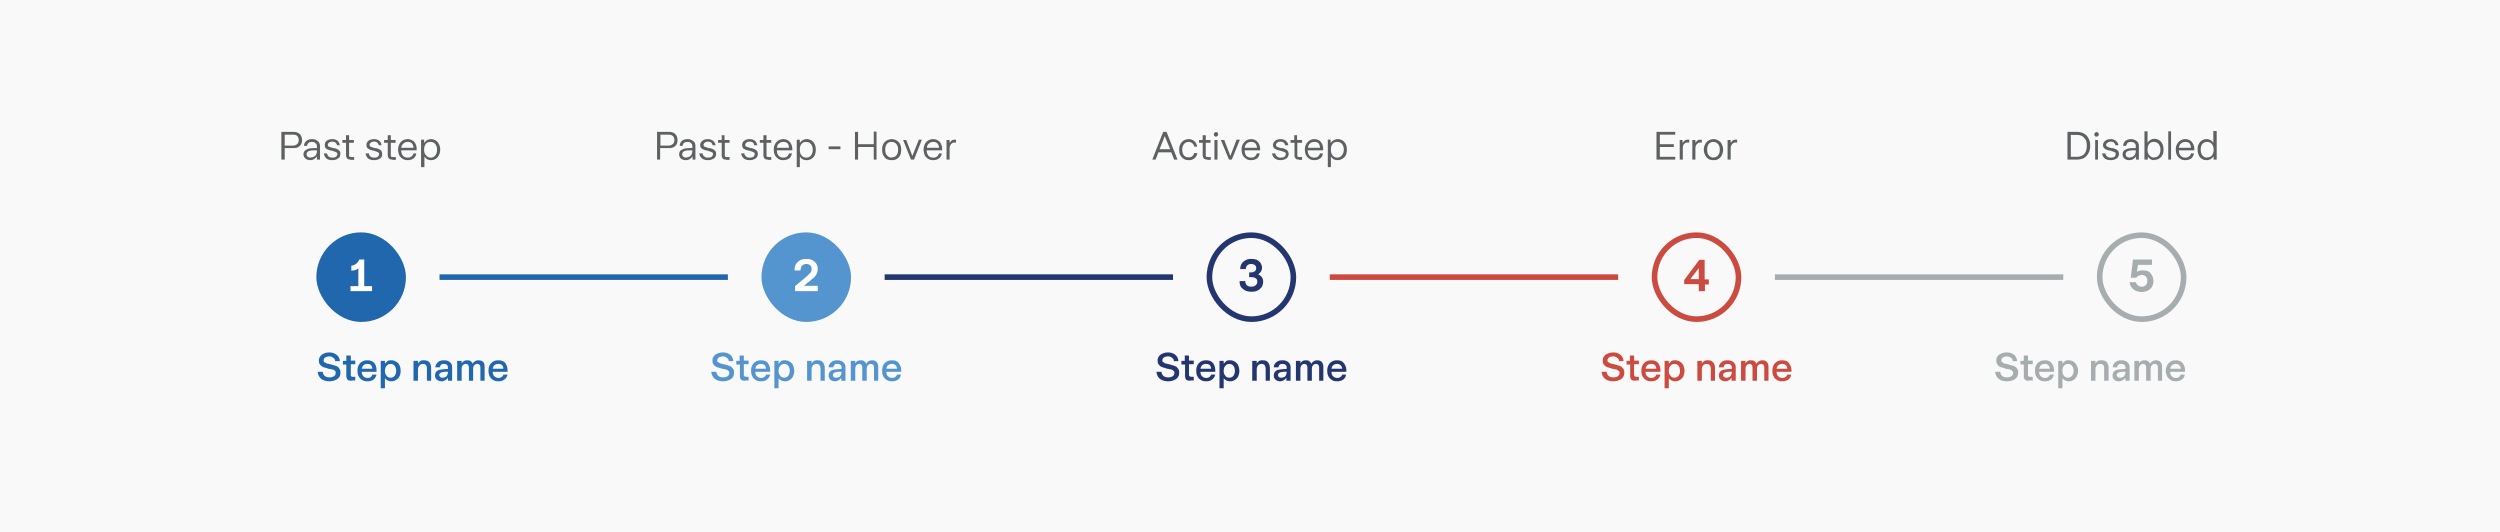 <svg xmlns="http://www.w3.org/2000/svg" width="893" height="190" fill="none"><path fill="#F9F9F9" d="M0 0h893v190H0z"/><rect width="32" height="32" x="113" y="83" fill="#2167AE" rx="16"/><path fill="#fff" d="M125.2 104v-1.8h2.8v-6.3a4.4 4.4 0 0 1-1.2.6l-1.3.2v-1.8a3.1 3.1 0 0 0 1.7-.7 3 3 0 0 0 1.1-1.5h1.8v9.5h2.8v1.8h-7.7Z"/><path fill="#2167AE" d="M117.7 136.2c-1.2 0-2.2-.3-3-.9a3.5 3.5 0 0 1-1.2-2.5h1.8c0 .6.3 1.1.7 1.5.4.3 1 .5 1.7.5s1.2-.2 1.6-.4c.4-.3.6-.7.6-1.2 0-.3 0-.5-.2-.7a2 2 0 0 0-.8-.5l-1.6-.3-1.9-.6c-.4-.2-.8-.5-1.1-.9-.3-.3-.4-.8-.4-1.4 0-.6.2-1.1.5-1.5.3-.5.7-.8 1.3-1 .6-.3 1.2-.4 2-.4a4 4 0 0 1 2.6.9 3 3 0 0 1 1.1 2.2h-1.7c0-.6-.3-1-.7-1.2-.3-.3-.8-.5-1.4-.5-.6 0-1 .2-1.5.4-.3.3-.5.6-.5 1 0 .2 0 .5.2.6l.8.5 1.4.3 2 .6c.5.2 1 .5 1.2 1 .3.3.4.8.4 1.4s-.1 1.2-.5 1.7c-.3.4-.8.8-1.4 1a5 5 0 0 1-2 .4Zm7.9-.2c-.7 0-1.2-.1-1.5-.4-.2-.4-.4-.8-.4-1.4v-4h-1.2v-1.3h1.2V127h1.6v1.8h1.6v1.3h-1.6v4l.1.3.5.2h1v1.3h-1.3Zm5.7.2c-.7 0-1.4-.1-2-.5a3.3 3.3 0 0 1-1.2-1.3c-.3-.6-.4-1.2-.4-2 0-.7.1-1.3.4-1.9.3-.6.7-1 1.2-1.3.6-.4 1.2-.5 2-.5 1 0 1.8.3 2.4 1 .6.7.8 1.6.8 2.7v.4h-5.3c0 .7.3 1.3.6 1.6.4.4.9.6 1.5.6.5 0 .8-.1 1.1-.3.3-.2.5-.5.6-.9h1.5c-.2.8-.6 1.4-1.1 1.8-.6.4-1.3.6-2.1.6Zm1.7-4.5c0-.5-.2-1-.5-1.3-.3-.3-.7-.4-1.2-.4a2 2 0 0 0-1.4.4c-.3.3-.6.8-.7 1.3h3.8Zm3 7v-9.8h1.5v1l1-1a2.8 2.8 0 0 1 1.3-.2 3 3 0 0 1 1.7.5c.5.3 1 .7 1.2 1.3.3.6.4 1.2.4 2s-.1 1.3-.4 1.9a3.2 3.2 0 0 1-1.2 1.3 3 3 0 0 1-1.7.5 2.8 2.8 0 0 1-1.3-.3 2.9 2.9 0 0 1-1-.8v3.6H136Zm3.5-3.8c.6 0 1.1-.2 1.5-.7.3-.4.5-1 .5-1.7 0-.8-.2-1.4-.5-1.8-.4-.5-.9-.7-1.5-.7s-1 .2-1.4.7c-.4.4-.6 1-.6 1.8 0 .7.2 1.3.6 1.7.3.5.8.7 1.4.7Zm8.2 1.1v-7.1h1.6v1c.2-.4.5-.7.9-1a2.6 2.6 0 0 1 1.3-.2c.8 0 1.4.2 1.9.7.4.6.6 1.3.6 2.2v4.4h-1.5v-4.3c0-.5-.1-1-.4-1.3-.2-.3-.6-.4-1-.4-.6 0-1 .2-1.3.6-.4.4-.5 1-.5 1.6v3.8h-1.6Zm10.1.2c-.7 0-1.3-.2-1.8-.6-.4-.4-.6-.8-.6-1.4 0-1 .4-1.6 1.2-2 .8-.2 2-.4 3.4-.4v-.6c0-.3-.1-.6-.4-.9-.2-.2-.6-.3-1-.3-.5 0-.8 0-1 .3a1.3 1.3 0 0 0-.5.9h-1.6c.1-.8.4-1.4 1-1.9.5-.4 1.2-.6 2-.6 1 0 1.7.2 2.2.7.6.4.8 1 .8 1.8v4.8H160v-1.1a2.5 2.5 0 0 1-.9.9c-.4.2-.8.4-1.3.4Zm.4-1.3c.5 0 1-.2 1.3-.5.3-.4.5-.9.5-1.5v-.1a8 8 0 0 0-2.3.2c-.5.2-.8.5-.8 1 0 .3.2.5.4.7.2.2.5.2.9.2Zm5.1 1.1v-7.1h1.6v.9a2.3 2.3 0 0 1 .8-.8 2.1 2.1 0 0 1 1-.3c.6 0 1 0 1.4.3.3.2.6.5.7 1a2.3 2.3 0 0 1 .9-1c.3-.2.8-.3 1.2-.3.7 0 1.3.2 1.7.6.4.4.5 1 .5 1.8v4.9h-1.5v-4.6c0-1-.4-1.4-1.2-1.4-.4 0-.8.2-1 .5-.3.3-.4.8-.4 1.4v4.1h-1.5v-4.6c0-1-.4-1.4-1.2-1.4a1.3 1.3 0 0 0-1 .5c-.3.3-.4.8-.4 1.4v4.1h-1.6Zm14.8.2c-.8 0-1.4-.1-2-.5a3.3 3.3 0 0 1-1.2-1.3c-.3-.6-.4-1.2-.4-2 0-.7.1-1.3.4-1.9.3-.6.7-1 1.2-1.3.6-.4 1.2-.5 2-.5 1 0 1.8.3 2.4 1 .5.7.8 1.6.8 2.7v.4H176c0 .7.2 1.3.6 1.6.4.4.9.6 1.5.6.4 0 .8-.1 1-.3.4-.2.6-.5.7-.9h1.5c-.2.8-.6 1.4-1.2 1.8-.5.4-1.2.6-2 .6Zm1.7-4.5c0-.5-.2-1-.5-1.3-.3-.3-.8-.4-1.3-.4a2 2 0 0 0-1.3.4c-.4.3-.6.8-.7 1.3h3.8ZM157 98h103v2H157z"/><rect width="32" height="32" x="272" y="83" fill="#5495CF" rx="16"/><path fill="#fff" d="M284 104v-1.8l4.3-3.6 1.2-1.2c.3-.4.4-.8.4-1.3s-.1-1-.5-1.3a2 2 0 0 0-1.4-.5c-.7 0-1.2.3-1.6.7-.3.4-.4 1-.5 1.6h-2.1c0-.7.1-1.4.4-2a3.6 3.6 0 0 1 1.4-1.5c.6-.4 1.4-.6 2.4-.6.8 0 1.5.1 2.1.4a3.4 3.4 0 0 1 2 3.1 4 4 0 0 1-.4 1.8 4.2 4.2 0 0 1-.8 1.2l-1.3 1.1-2.5 2h5v1.9h-8.2Z"/><path fill="#5495CF" d="M258.3 136.2c-1.2 0-2.2-.3-3-.9a3.5 3.5 0 0 1-1.2-2.5h1.8c0 .6.3 1.1.7 1.5.4.3 1 .5 1.7.5s1.2-.2 1.6-.4c.4-.3.6-.7.6-1.2 0-.3 0-.5-.3-.7a2 2 0 0 0-.8-.5l-1.5-.3-1.9-.6c-.5-.2-.8-.5-1.1-.9-.3-.3-.4-.8-.4-1.4 0-.6.1-1.1.5-1.5.3-.5.7-.8 1.3-1 .6-.3 1.2-.4 2-.4a4 4 0 0 1 2.6.9 3 3 0 0 1 1 2.2h-1.6c0-.6-.3-1-.7-1.2-.3-.3-.8-.5-1.4-.5-.6 0-1.1.2-1.5.4-.3.3-.5.6-.5 1 0 .2 0 .5.2.6l.8.5 1.4.3 2 .6c.5.2.9.5 1.2 1 .3.3.4.8.4 1.4s-.1 1.2-.5 1.7c-.3.4-.8.8-1.4 1a5 5 0 0 1-2 .4Zm7.9-.2c-.7 0-1.2-.1-1.5-.4-.3-.4-.4-.8-.4-1.4v-4H263v-1.3h1.2V127h1.5v1.8h1.7v1.3h-1.7v4l.2.3.5.2h1v1.3h-1.3Zm5.7.2c-.8 0-1.4-.1-2-.5a3.3 3.3 0 0 1-1.2-1.3c-.3-.6-.4-1.2-.4-2 0-.7.1-1.3.4-1.9.3-.6.7-1 1.2-1.3.6-.4 1.2-.5 2-.5 1 0 1.8.3 2.4 1 .5.7.8 1.6.8 2.7v.4h-5.3c0 .7.2 1.3.6 1.6.4.4.9.6 1.5.6.4 0 .8-.1 1-.3.4-.2.6-.5.7-.9h1.5c-.2.8-.6 1.4-1.2 1.8-.5.4-1.2.6-2 .6Zm1.7-4.5c0-.5-.2-1-.5-1.3-.3-.3-.8-.4-1.3-.4a2 2 0 0 0-1.3.4c-.4.3-.6.8-.7 1.3h3.8Zm3 7v-9.8h1.5v1l1-1a2.8 2.8 0 0 1 1.3-.2 3 3 0 0 1 1.7.5c.5.3.9.7 1.2 1.3.2.6.4 1.2.4 2s-.2 1.3-.4 1.9a3.2 3.2 0 0 1-1.2 1.3 3 3 0 0 1-1.7.5 2.8 2.8 0 0 1-1.3-.3 2.9 2.9 0 0 1-1-.8v3.6h-1.5Zm3.5-3.8c.6 0 1.1-.2 1.5-.7.3-.4.5-1 .5-1.7 0-.8-.2-1.4-.5-1.8-.4-.5-.9-.7-1.5-.7s-1 .2-1.4.7c-.4.4-.6 1-.6 1.8 0 .7.2 1.3.6 1.7.3.5.8.7 1.4.7Zm8.2 1.1v-7.1h1.6v1c.2-.4.5-.7.9-1a2.6 2.6 0 0 1 1.3-.2c.8 0 1.4.2 1.8.7.5.6.7 1.3.7 2.2v4.4h-1.5v-4.3c0-.5-.2-1-.4-1.3-.3-.3-.6-.4-1.1-.4-.5 0-1 .2-1.3.6-.3.4-.4 1-.4 1.6v3.8h-1.6Zm10 .2c-.7 0-1.2-.2-1.7-.6-.4-.4-.6-.8-.6-1.4 0-1 .4-1.6 1.2-2 .8-.2 2-.4 3.4-.4v-.6c0-.3-.1-.6-.4-.9-.3-.2-.6-.3-1-.3-.5 0-.9 0-1.1.3a1.3 1.3 0 0 0-.4.9H296c0-.8.4-1.4 1-1.9.5-.4 1.2-.6 2-.6 1 0 1.7.2 2.2.7.5.4.8 1 .8 1.8v4.8h-1.5v-1.1a2.5 2.5 0 0 1-.9.9c-.4.2-.8.4-1.3.4Zm.5-1.3c.5 0 1-.2 1.3-.5.3-.4.5-.9.5-1.5v-.1a8 8 0 0 0-2.3.2c-.5.2-.8.5-.8 1 0 .3.1.5.4.7.2.2.5.2.9.2Zm5.1 1.1v-7.1h1.6v.9a2.4 2.4 0 0 1 .7-.8 2.1 2.1 0 0 1 1.1-.3c.6 0 1 0 1.3.3.4.2.6.5.8 1a2.3 2.3 0 0 1 2.1-1.3c.7 0 1.3.2 1.6.6.4.4.6 1 .6 1.8v4.9h-1.5v-4.6c0-1-.4-1.4-1.2-1.4-.4 0-.8.2-1 .5-.3.3-.4.8-.4 1.4v4.1H308v-4.6c0-1-.4-1.4-1.1-1.4-.4 0-.8.2-1 .5-.3.3-.4.8-.4 1.4v4.1h-1.6Zm14.7.2c-.7 0-1.3-.1-1.9-.5a3.3 3.3 0 0 1-1.2-1.3c-.3-.6-.4-1.2-.4-2 0-.7.1-1.3.4-1.9.3-.6.7-1 1.2-1.3.6-.4 1.2-.5 2-.5 1 0 1.8.3 2.3 1a4.3 4.3 0 0 1 .9 3.1h-5.3c0 .7.2 1.3.6 1.6.4.4.9.6 1.5.6.4 0 .8-.1 1-.3.4-.2.6-.5.7-.9h1.4c-.1.8-.5 1.4-1 1.8-.7.4-1.3.6-2.2.6Zm1.8-4.5c0-.5-.2-1-.6-1.3-.3-.3-.7-.4-1.2-.4a2 2 0 0 0-1.3.4c-.4.3-.6.8-.7 1.3h3.8Z"/><path fill="#23366F" d="M316 98h103v2H316zm131 6.2a5 5 0 0 1-2.3-.5c-.6-.3-1.1-.8-1.5-1.3a3.8 3.8 0 0 1-.4-2h2c0 .6.2 1.1.6 1.5.3.3.9.5 1.5.5.7 0 1.2-.1 1.6-.5.4-.3.6-.7.6-1.3s-.2-1-.6-1.2c-.4-.3-.9-.4-1.6-.4h-.7v-1.7h.7c.6 0 1-.2 1.3-.4.4-.3.5-.7.5-1.1 0-.5-.1-.8-.5-1.1a2 2 0 0 0-1.3-.4c-.6 0-1 .2-1.4.5a2 2 0 0 0-.5 1.3h-2c0-1.1.4-2 1.1-2.6a4 4 0 0 1 3-1c.7 0 1.4.1 2 .4.5.3 1 .7 1.2 1.1.3.5.5 1 .5 1.6 0 1-.5 1.8-1.4 2.4 1.2.5 1.8 1.4 1.8 2.6 0 .7-.2 1.4-.5 1.9-.4.5-.9 1-1.5 1.3a5 5 0 0 1-2.2.4Z"/><rect width="30" height="30" x="432" y="84" stroke="#23366F" stroke-width="2" rx="15"/><path fill="#23366F" d="M417.3 136.2c-1.2 0-2.2-.3-3-.9a3.5 3.5 0 0 1-1.2-2.5h1.8c0 .6.3 1.1.7 1.5.4.3 1 .5 1.7.5s1.2-.2 1.6-.4c.4-.3.6-.7.6-1.2 0-.3 0-.5-.3-.7a2 2 0 0 0-.8-.5l-1.5-.3-1.9-.6c-.5-.2-.8-.5-1.1-.9-.3-.3-.4-.8-.4-1.4 0-.6.1-1.1.5-1.5.3-.5.7-.8 1.3-1 .6-.3 1.2-.4 2-.4a4 4 0 0 1 2.6.9 3 3 0 0 1 1 2.2h-1.6c0-.6-.3-1-.7-1.2-.3-.3-.8-.5-1.4-.5-.6 0-1.1.2-1.5.4-.3.3-.5.6-.5 1 0 .2 0 .5.2.6l.8.5 1.4.3 2 .6c.5.2.9.5 1.2 1 .3.3.4.8.4 1.4s-.1 1.2-.5 1.7c-.3.4-.8.8-1.4 1a5 5 0 0 1-2 .4Zm7.9-.2c-.7 0-1.2-.1-1.5-.4-.3-.4-.4-.8-.4-1.4v-4H422v-1.3h1.2V127h1.5v1.8h1.7v1.3h-1.7v4l.2.3.5.2h1v1.3h-1.3Zm5.7.2c-.8 0-1.4-.1-2-.5a3.3 3.3 0 0 1-1.2-1.3c-.3-.6-.4-1.2-.4-2 0-.7.1-1.3.4-1.9.3-.6.7-1 1.2-1.3.6-.4 1.2-.5 2-.5 1 0 1.8.3 2.4 1 .5.7.8 1.6.8 2.7v.4h-5.3c0 .7.2 1.3.6 1.6.4.4.9.6 1.5.6.4 0 .8-.1 1-.3.4-.2.6-.5.7-.9h1.5c-.2.8-.6 1.4-1.2 1.8-.5.4-1.2.6-2 .6Zm1.7-4.5c0-.5-.2-1-.5-1.3-.3-.3-.8-.4-1.3-.4a2 2 0 0 0-1.3.4c-.4.3-.6.8-.7 1.3h3.8Zm3 7v-9.8h1.5v1l1-1a2.8 2.8 0 0 1 1.3-.2 3 3 0 0 1 1.7.5c.5.3.9.7 1.2 1.3.2.6.4 1.2.4 2s-.2 1.3-.4 1.9a3.2 3.2 0 0 1-1.2 1.3 3 3 0 0 1-1.7.5 2.8 2.8 0 0 1-1.3-.3 2.9 2.9 0 0 1-1-.8v3.6h-1.5Zm3.5-3.8c.6 0 1.1-.2 1.5-.7.3-.4.5-1 .5-1.7 0-.8-.2-1.4-.5-1.8-.4-.5-.9-.7-1.5-.7s-1 .2-1.4.7c-.4.4-.6 1-.6 1.8 0 .7.2 1.3.6 1.7.3.5.8.7 1.4.7Zm8.2 1.1v-7.1h1.6v1c.2-.4.5-.7.9-1a2.6 2.6 0 0 1 1.3-.2c.8 0 1.4.2 1.8.7.5.6.7 1.3.7 2.2v4.4h-1.5v-4.3c0-.5-.2-1-.4-1.3-.3-.3-.6-.4-1.1-.4-.5 0-1 .2-1.3.6-.3.4-.4 1-.4 1.6v3.8h-1.6Zm10 .2c-.7 0-1.2-.2-1.7-.6-.4-.4-.6-.8-.6-1.4 0-1 .4-1.6 1.2-2 .8-.2 2-.4 3.4-.4v-.6c0-.3-.1-.6-.4-.9-.3-.2-.6-.3-1-.3-.5 0-.9 0-1.1.3a1.3 1.3 0 0 0-.4.9H455c0-.8.4-1.4 1-1.9.5-.4 1.2-.6 2-.6 1 0 1.7.2 2.2.7.5.4.8 1 .8 1.8v4.8h-1.5v-1.1a2.5 2.5 0 0 1-.9.9c-.4.2-.8.4-1.3.4Zm.5-1.3c.5 0 1-.2 1.3-.5.3-.4.5-.9.5-1.5v-.1a8 8 0 0 0-2.3.2c-.5.2-.8.5-.8 1 0 .3.1.5.4.7.2.2.5.2.9.2Zm5.1 1.1v-7.1h1.6v.9a2.4 2.4 0 0 1 .7-.8 2.1 2.1 0 0 1 1.1-.3c.6 0 1 0 1.3.3.4.2.6.5.8 1a2.3 2.3 0 0 1 2.1-1.3c.7 0 1.3.2 1.6.6.4.4.6 1 .6 1.8v4.9h-1.5v-4.6c0-1-.4-1.4-1.2-1.4-.4 0-.8.2-1 .5-.3.3-.4.8-.4 1.4v4.1H467v-4.6c0-1-.4-1.4-1.1-1.4-.4 0-.8.2-1 .5-.3.3-.4.8-.4 1.4v4.1h-1.6Zm14.7.2c-.7 0-1.3-.1-1.9-.5a3.3 3.3 0 0 1-1.2-1.3c-.3-.6-.4-1.2-.4-2 0-.7.1-1.3.4-1.9.3-.6.7-1 1.2-1.3.6-.4 1.2-.5 2-.5 1 0 1.8.3 2.3 1a4.3 4.3 0 0 1 .9 3.1h-5.3c0 .7.2 1.3.6 1.6.4.4.9.6 1.5.6.4 0 .8-.1 1-.3.4-.2.6-.5.7-.9h1.4c-.1.8-.5 1.4-1 1.8-.7.4-1.3.6-2.2.6Zm1.8-4.5c0-.5-.2-1-.6-1.3-.3-.3-.7-.4-1.2-.4a2 2 0 0 0-1.3.4c-.4.3-.6.8-.7 1.3h3.8Z"/><path fill="#CB4B40" d="M475 98h103v2H475zm133.9 6h-2.1v-2.5h-5.2V100l5.4-7.2h1.9v7h1.5v1.8H609v2.5Zm-2.1-8.2-3 3.9h3v-3.9Z"/><rect width="30" height="30" x="591" y="84" stroke="#CB4B40" stroke-width="2" rx="15"/><path fill="#CB4B40" d="M576.3 136.2c-1.2 0-2.2-.3-3-.9a3.5 3.5 0 0 1-1.2-2.5h1.8c0 .6.3 1.1.7 1.5.4.3 1 .5 1.7.5s1.2-.2 1.6-.4c.4-.3.6-.7.6-1.2 0-.3 0-.5-.3-.7a2 2 0 0 0-.8-.5l-1.5-.3-1.9-.6c-.5-.2-.8-.5-1.1-.9-.3-.3-.4-.8-.4-1.4 0-.6.1-1.1.5-1.5.3-.5.7-.8 1.3-1 .6-.3 1.2-.4 2-.4a4 4 0 0 1 2.6.9 3 3 0 0 1 1 2.2h-1.6c0-.6-.3-1-.7-1.2-.3-.3-.8-.5-1.4-.5-.6 0-1.1.2-1.5.4-.3.3-.5.6-.5 1 0 .2 0 .5.2.6l.8.5 1.4.3 2 .6c.5.2.9.5 1.2 1 .3.3.4.8.4 1.4s-.1 1.2-.5 1.7c-.3.4-.8.8-1.4 1a5 5 0 0 1-2 .4Zm7.9-.2c-.7 0-1.2-.1-1.5-.4-.3-.4-.4-.8-.4-1.4v-4H581v-1.3h1.2V127h1.5v1.8h1.7v1.3h-1.7v4l.2.3.5.2h1v1.3h-1.3Zm5.7.2c-.8 0-1.4-.1-2-.5a3.3 3.3 0 0 1-1.2-1.3c-.3-.6-.4-1.2-.4-2 0-.7.1-1.3.4-1.9.3-.6.7-1 1.2-1.3.6-.4 1.2-.5 2-.5 1 0 1.8.3 2.4 1 .5.7.8 1.6.8 2.7v.4h-5.3c0 .7.2 1.3.6 1.6.4.4.9.6 1.5.6.4 0 .8-.1 1-.3.4-.2.6-.5.7-.9h1.5c-.2.8-.6 1.4-1.2 1.8-.5.4-1.2.6-2 .6Zm1.7-4.5c0-.5-.2-1-.5-1.3-.3-.3-.8-.4-1.3-.4a2 2 0 0 0-1.3.4c-.4.3-.6.8-.7 1.3h3.8Zm3 7v-9.8h1.5v1l1-1a2.8 2.8 0 0 1 1.3-.2 3 3 0 0 1 1.7.5c.5.3.9.7 1.2 1.3.2.6.4 1.2.4 2s-.2 1.3-.4 1.9a3.2 3.2 0 0 1-1.2 1.3 3 3 0 0 1-1.7.5 2.8 2.8 0 0 1-1.3-.3 2.9 2.9 0 0 1-1-.8v3.6h-1.5Zm3.5-3.8c.6 0 1.1-.2 1.5-.7.3-.4.5-1 .5-1.7 0-.8-.2-1.4-.5-1.8-.4-.5-.9-.7-1.5-.7s-1 .2-1.4.7c-.4.4-.6 1-.6 1.8 0 .7.2 1.3.6 1.7.3.5.8.7 1.4.7Zm8.2 1.1v-7.1h1.6v1c.2-.4.5-.7.9-1a2.6 2.6 0 0 1 1.3-.2c.8 0 1.4.2 1.8.7.5.6.7 1.3.7 2.2v4.4h-1.5v-4.3c0-.5-.2-1-.4-1.3-.3-.3-.6-.4-1.1-.4-.5 0-1 .2-1.3.6-.3.4-.4 1-.4 1.6v3.8h-1.6Zm10 .2c-.7 0-1.2-.2-1.7-.6-.4-.4-.6-.8-.6-1.4 0-1 .4-1.6 1.2-2 .8-.2 2-.4 3.4-.4v-.6c0-.3-.1-.6-.4-.9-.3-.2-.6-.3-1-.3-.5 0-.9 0-1.1.3a1.3 1.3 0 0 0-.4.9H614c0-.8.4-1.4 1-1.9.5-.4 1.2-.6 2-.6 1 0 1.7.2 2.2.7.5.4.8 1 .8 1.8v4.8h-1.5v-1.1a2.5 2.5 0 0 1-.9.9c-.4.2-.8.4-1.3.4Zm.5-1.3c.5 0 1-.2 1.3-.5.3-.4.5-.9.5-1.5v-.1a8 8 0 0 0-2.3.2c-.5.2-.8.5-.8 1 0 .3.1.5.4.7.2.2.5.2.9.2Zm5.1 1.1v-7.1h1.6v.9a2.4 2.4 0 0 1 .7-.8 2.1 2.1 0 0 1 1.1-.3c.6 0 1 0 1.3.3.4.2.6.5.8 1a2.3 2.3 0 0 1 2.1-1.3c.7 0 1.3.2 1.6.6.4.4.6 1 .6 1.8v4.9h-1.5v-4.6c0-1-.4-1.4-1.2-1.4-.4 0-.8.2-1 .5-.3.3-.4.8-.4 1.4v4.1H626v-4.6c0-1-.4-1.4-1.1-1.4-.4 0-.8.2-1 .5-.3.3-.4.8-.4 1.4v4.1h-1.6Zm14.7.2c-.7 0-1.3-.1-1.9-.5a3.3 3.3 0 0 1-1.2-1.3c-.3-.6-.4-1.2-.4-2 0-.7.1-1.3.4-1.9.3-.6.7-1 1.2-1.3.6-.4 1.2-.5 2-.5 1 0 1.8.3 2.3 1a4.3 4.3 0 0 1 .9 3.1h-5.3c0 .7.2 1.3.6 1.6.4.4.9.6 1.5.6.4 0 .8-.1 1-.3.4-.2.6-.5.7-.9h1.4c-.1.8-.5 1.4-1 1.8-.7.4-1.3.6-2.2.6Zm1.8-4.5c0-.5-.2-1-.6-1.3-.3-.3-.7-.4-1.2-.4a2 2 0 0 0-1.3.4c-.4.3-.6.8-.7 1.3h3.8Z"/><path fill="#A6ADAF" d="M634 98h103v2H634zm131 6.3c-.8 0-1.6-.2-2.2-.5a3.8 3.8 0 0 1-1.5-1.3 3.6 3.6 0 0 1-.6-1.7h2.3c0 .5.3.8.6 1.1.4.3.8.5 1.4.5a2 2 0 0 0 1.5-.6c.4-.4.5-.9.5-1.5a2 2 0 0 0-.5-1.5 2 2 0 0 0-1.5-.6l-1.2.3a3 3 0 0 0-.7.7h-2l.8-6.5h6.8v1.9h-5l-.4 2.5a4 4 0 0 1 2.2-.5c.8 0 1.4.1 2 .4.5.3.9.8 1.2 1.4.3.5.5 1.2.5 2a4 4 0 0 1-.5 2 3.6 3.6 0 0 1-1.5 1.4c-.6.3-1.4.5-2.2.5Z"/><rect width="30" height="30" x="750" y="84" stroke="#A6ADAF" stroke-width="2" rx="15"/><path fill="#A6ADAF" d="M716.9 136.2c-1.3 0-2.3-.3-3-.9a3.5 3.5 0 0 1-1.2-2.5h1.8c0 .6.3 1.1.7 1.5.4.3 1 .5 1.7.5.6 0 1.2-.2 1.6-.4.4-.3.6-.7.6-1.2 0-.3-.1-.5-.3-.7a2 2 0 0 0-.8-.5l-1.5-.3-1.9-.6c-.5-.2-.9-.5-1.1-.9-.3-.3-.4-.8-.4-1.4 0-.6.1-1.1.4-1.5.4-.5.8-.8 1.4-1 .5-.3 1.2-.4 2-.4a4 4 0 0 1 2.6.9 3 3 0 0 1 1 2.2H719c-.1-.6-.3-1-.7-1.2-.4-.3-.8-.5-1.4-.5-.6 0-1.1.2-1.5.4-.4.3-.5.6-.5 1 0 .2 0 .5.2.6l.7.5 1.4.3 2 .6c.6.2 1 .5 1.3 1 .3.3.4.8.4 1.4s-.2 1.2-.5 1.7c-.3.4-.8.8-1.4 1a5 5 0 0 1-2 .4Zm7.9-.2c-.7 0-1.2-.1-1.5-.4-.3-.4-.4-.8-.4-1.4v-4h-1.2v-1.3h1.2V127h1.5v1.8h1.7v1.3h-1.7v4c0 .1 0 .3.2.3 0 .1.2.2.5.2h1v1.3h-1.3Zm5.6.2c-.7 0-1.3-.1-1.9-.5a3.3 3.3 0 0 1-1.2-1.3c-.3-.6-.4-1.2-.4-2 0-.7.1-1.3.4-1.9.3-.6.7-1 1.2-1.3.6-.4 1.2-.5 2-.5 1 0 1.8.3 2.3 1 .6.7.9 1.6.9 2.7v.4h-5.3c0 .7.2 1.3.6 1.6.4.4.9.6 1.5.6.4 0 .8-.1 1-.3.4-.2.6-.5.7-.9h1.4c-.1.8-.5 1.4-1 1.8-.7.4-1.3.6-2.2.6Zm1.8-4.5c0-.5-.2-1-.6-1.3-.3-.3-.7-.4-1.2-.4a2 2 0 0 0-1.3.4c-.4.3-.6.8-.7 1.3h3.8Zm3 7v-9.8h1.5v1l1-1a2.8 2.8 0 0 1 1.3-.2 3.1 3.1 0 0 1 2.8 1.8c.3.6.5 1.2.5 2s-.2 1.3-.5 1.9a3.2 3.2 0 0 1-1.1 1.3 3 3 0 0 1-1.7.5 2.8 2.8 0 0 1-1.3-.3 3 3 0 0 1-1-.8v3.6h-1.5Zm3.5-3.8c.6 0 1-.2 1.4-.7.4-.4.6-1 .6-1.7 0-.8-.2-1.4-.6-1.8-.3-.5-.8-.7-1.4-.7-.6 0-1.1.2-1.5.7-.3.4-.5 1-.5 1.8 0 .7.2 1.3.5 1.7.4.5.9.7 1.5.7Zm8.2 1.1v-7.1h1.6v1c.2-.4.5-.7.9-1a2.6 2.6 0 0 1 1.2-.2c.9 0 1.5.2 2 .7.4.6.6 1.3.6 2.2v4.4h-1.6v-4.3c0-.5 0-1-.3-1.3-.3-.3-.6-.4-1.1-.4-.5 0-1 .2-1.3.6-.3.4-.4 1-.4 1.6v3.8h-1.6Zm10 .2c-.7 0-1.3-.2-1.7-.6-.4-.4-.6-.8-.6-1.4 0-1 .4-1.6 1.2-2 .8-.2 2-.4 3.4-.4v-.6c0-.3-.2-.6-.4-.9-.3-.2-.6-.3-1-.3-.5 0-.9 0-1.1.3a1.3 1.3 0 0 0-.5.9h-1.5c0-.8.4-1.4 1-1.9.5-.4 1.2-.6 2-.6 1 0 1.7.2 2.2.7.5.4.8 1 .8 1.8v4.8h-1.5v-1.1a2.5 2.5 0 0 1-1 .9c-.3.2-.7.4-1.2.4Zm.5-1.3c.5 0 1-.2 1.3-.5.3-.4.5-.9.5-1.5v-.1a8 8 0 0 0-2.3.2c-.5.2-.8.5-.8 1 0 .3.1.5.3.7.3.2.6.2 1 .2Zm5 1.1v-7.1h1.6v.9a2.4 2.4 0 0 1 .8-.8 2.1 2.1 0 0 1 1.1-.3c.5 0 1 0 1.3.3.4.2.6.5.8 1a2.3 2.3 0 0 1 2.1-1.3c.7 0 1.2.2 1.6.6.4.4.6 1 .6 1.8v4.9h-1.5v-4.6c0-1-.4-1.4-1.2-1.4-.4 0-.8.2-1 .5-.3.3-.4.8-.4 1.4v4.1h-1.6v-4.6c0-1-.4-1.4-1.1-1.4-.5 0-.8.2-1 .5-.3.3-.5.8-.5 1.4v4.1h-1.5Zm14.8.2c-.7 0-1.3-.1-1.9-.5a3.3 3.3 0 0 1-1.2-1.3c-.3-.6-.5-1.2-.5-2 0-.7.2-1.3.5-1.9.3-.6.7-1 1.2-1.3.5-.4 1.2-.5 1.9-.5 1 0 1.8.3 2.4 1 .6.7.9 1.6.9 2.7v.4h-5.3c0 .7.2 1.3.6 1.6.3.4.8.6 1.5.6.4 0 .8-.1 1-.3.3-.2.5-.5.6-.9h1.5c-.1.8-.5 1.4-1.1 1.8-.6.4-1.3.6-2 .6Zm1.8-4.5c0-.5-.3-1-.6-1.3-.3-.3-.7-.4-1.2-.4a2 2 0 0 0-1.3.4c-.4.3-.6.8-.7 1.3h3.8Z"/><path fill="#5D6162" d="M100.5 57v-9.9h4.3c1 0 1.7.3 2.3.8.5.6.8 1.3.8 2.1 0 1-.3 1.6-.8 2.1-.6.6-1.3.8-2.3.8h-3.1V57h-1.2Zm4.2-5c.7 0 1.2-.3 1.5-.6.3-.3.5-.8.5-1.4 0-.6-.2-1-.5-1.4-.3-.3-.8-.5-1.5-.5h-3V52h3Zm6.1 5.2c-.7 0-1.3-.2-1.7-.6a1.9 1.9 0 0 1-.7-1.4c0-.7.2-1.2.7-1.5.4-.3 1-.6 1.6-.7a15 15 0 0 1 2.5-.1v-.7c0-.5-.2-.8-.5-1-.3-.4-.7-.5-1.3-.5-.5 0-1 .1-1.2.4-.3.2-.5.6-.5 1h-1.1c0-.7.3-1.3.9-1.8.5-.4 1.2-.6 2-.6a3 3 0 0 1 2 .7c.5.4.8 1 .8 1.8V57h-1.1v-1.2a2.7 2.7 0 0 1-1 1c-.4.3-.8.4-1.4.4Zm.2-1a2 2 0 0 0 1.6-.6c.4-.4.6-1 .6-1.7v-.2c-1.2 0-2 0-2.7.2-.6.2-1 .6-1 1.2 0 .4.2.7.5.9.2.2.6.3 1 .3Zm7.7 1c-.9 0-1.6-.2-2.1-.6-.5-.5-.8-1-.9-1.8h1.1c.1.5.3.8.6 1.1.3.3.8.4 1.3.4.6 0 1-.1 1.3-.3.3-.3.5-.6.5-1a.8.8 0 0 0-.2-.5l-.6-.3-1.2-.4c-.9-.1-1.5-.4-2-.7-.3-.3-.5-.7-.5-1.3 0-.6.2-1.1.7-1.5.5-.4 1.2-.6 2-.6a3 3 0 0 1 1.9.6c.4.4.7 1 .8 1.6h-1c-.1-.4-.3-.7-.6-1-.3-.2-.7-.3-1.1-.3-.5 0-.9.1-1.2.4a1 1 0 0 0-.4.7c0 .3.1.6.4.7l1.5.5c.6 0 1.1.2 1.5.4l.8.6c.2.3.3.7.3 1.1l-.3 1.2-1 .7c-.5.2-1 .3-1.6.3Zm6.5-.2c-.5 0-1-.1-1.2-.4-.2-.3-.4-.7-.4-1.2V51h-1.3v-1h1.3v-1.7h1.1v1.7h1.7v1h-1.7v4.5c0 .2 0 .4.2.5l.6.1h1v1h-1.3Zm8.5.2c-1 0-1.7-.2-2.2-.6-.5-.5-.8-1-.9-1.8h1.2c0 .5.2.8.5 1.1.4.3.8.4 1.4.4.5 0 1-.1 1.2-.3.4-.3.5-.6.5-1a.8.8 0 0 0-.2-.5l-.6-.3-1.2-.4c-.8-.1-1.5-.4-1.9-.7-.4-.3-.6-.7-.6-1.3 0-.6.2-1.1.7-1.5.5-.4 1.2-.6 2-.6a3 3 0 0 1 1.9.6c.5.4.7 1 .8 1.6h-1c-.1-.4-.3-.7-.6-1-.3-.2-.6-.3-1.1-.3-.5 0-.9.1-1.2.4a1 1 0 0 0-.4.7c0 .3.2.6.4.7l1.5.5c.6 0 1.1.2 1.5.4.4.1.6.4.8.6.2.3.3.7.3 1.1 0 .4 0 .8-.3 1.2-.2.3-.6.5-1 .7-.4.2-1 .3-1.5.3Zm6.5-.2c-.6 0-1-.1-1.3-.4-.2-.3-.4-.7-.4-1.2V51h-1.3v-1h1.3v-1.7h1.1v1.7h1.7v1h-1.7v4.5c0 .2 0 .4.2.5l.6.1h1v1h-1.2Zm5.5.2c-.7 0-1.3-.1-1.9-.5a3.2 3.2 0 0 1-1.2-1.3c-.2-.6-.4-1.2-.4-2 0-.7.2-1.3.4-1.8a3.3 3.3 0 0 1 1.2-1.4c.5-.3 1.2-.5 1.8-.5 1 0 1.8.4 2.4 1a4 4 0 0 1 .8 3h-5.5c0 .8.3 1.5.7 2 .4.4 1 .6 1.7.6 1 0 1.7-.5 2-1.5h1c-.1.8-.5 1.4-1 1.8-.6.4-1.2.6-2 .6Zm2-4.4c0-.6-.2-1.2-.6-1.6a2 2 0 0 0-1.5-.5c-.6 0-1.1.2-1.5.6-.4.3-.7.9-.8 1.5h4.4Zm2.7 6.9v-9.8h1.1v1.2a3 3 0 0 1 1-1 2.8 2.8 0 0 1 1.5-.4 3.1 3.1 0 0 1 2.8 1.8 4.5 4.5 0 0 1 0 3.9 3.1 3.1 0 0 1-1.1 1.3 3 3 0 0 1-1.7.5 2.9 2.9 0 0 1-1.4-.3 3 3 0 0 1-1-1v3.8h-1.2Zm3.4-3.4a2 2 0 0 0 1.7-.8 3 3 0 0 0 .6-2 3 3 0 0 0-.6-2 2 2 0 0 0-1.7-.8 2 2 0 0 0-1.7.7c-.4.5-.6 1.2-.6 2 0 1 .2 1.6.7 2.1.4.5 1 .8 1.6.8Zm80.9.7v-9.9h4.3c1 0 1.7.3 2.2.8.6.6.8 1.3.8 2.1 0 1-.2 1.6-.8 2.1-.5.6-1.3.8-2.2.8h-3.2V57h-1.1Zm4.2-5c.6 0 1.1-.3 1.5-.6.3-.3.5-.8.5-1.4 0-.6-.2-1-.5-1.4-.4-.3-.9-.5-1.5-.5h-3V52h3Zm6 5.2c-.7 0-1.2-.2-1.7-.6a1.9 1.9 0 0 1-.6-1.4c0-.7.2-1.2.6-1.5.5-.3 1-.6 1.7-.7a15 15 0 0 1 2.4-.1v-.7c0-.5-.1-.8-.4-1-.3-.4-.8-.5-1.3-.5s-1 .1-1.3.4c-.3.2-.4.6-.5 1h-1c0-.7.3-1.3.8-1.8.5-.4 1.2-.6 2-.6a3 3 0 0 1 2 .7c.6.4.8 1 .8 1.8V57h-1v-1.2a2.7 2.7 0 0 1-1 1c-.4.3-.9.4-1.4.4Zm.3-1a2 2 0 0 0 1.5-.6c.4-.4.6-1 .6-1.7v-.2c-1.1 0-2 0-2.6.2-.7.2-1 .6-1 1.2 0 .4.1.7.4.9.3.2.7.3 1.1.3Zm7.7 1c-.9 0-1.6-.2-2.1-.6-.6-.5-.9-1-1-1.8h1.2c0 .5.2.8.6 1.1.3.3.7.4 1.3.4.6 0 1-.1 1.3-.3.3-.3.5-.6.5-1a.8.8 0 0 0-.2-.5l-.6-.3-1.2-.4c-.9-.1-1.5-.4-2-.7-.4-.3-.6-.7-.6-1.3 0-.6.3-1.1.8-1.5.5-.4 1.1-.6 2-.6a3 3 0 0 1 1.8.6c.5.4.8 1 .9 1.6h-1.1c0-.4-.2-.7-.5-1-.3-.2-.7-.3-1.2-.3-.4 0-.8.1-1.1.4a1 1 0 0 0-.4.7c0 .3.1.6.4.7l1.4.5c.7 0 1.2.2 1.5.4.4.1.7.4.9.6.2.3.3.7.3 1.1 0 .4-.1.8-.4 1.2-.2.3-.5.5-1 .7-.4.2-1 .3-1.5.3Zm6.5-.2c-.6 0-1-.1-1.2-.4-.3-.3-.4-.7-.4-1.2V51h-1.3v-1h1.3v-1.7h1v1.7h1.8v1h-1.7v4.5c0 .2 0 .4.2.5l.5.1h1v1h-1.2Zm8.4.2c-.9 0-1.6-.2-2.1-.6-.5-.5-.8-1-1-1.8h1.2c0 .5.3.8.6 1.1.3.3.8.4 1.3.4.6 0 1-.1 1.3-.3.3-.3.5-.6.5-1a.8.8 0 0 0-.2-.5l-.6-.3-1.2-.4c-.9-.1-1.5-.4-2-.7-.3-.3-.5-.7-.5-1.3 0-.6.2-1.1.7-1.5.5-.4 1.2-.6 2-.6a3 3 0 0 1 1.9.6c.4.4.7 1 .8 1.6h-1.1c0-.4-.2-.7-.5-1-.3-.2-.7-.3-1.1-.3-.5 0-1 .1-1.2.4a1 1 0 0 0-.4.7c0 .3.1.6.4.7l1.5.5c.6 0 1 .2 1.5.4l.8.6c.2.3.3.7.3 1.1 0 .4-.1.8-.4 1.2-.2.3-.5.5-1 .7-.4.2-.9.3-1.5.3Zm6.5-.2c-.5 0-1-.1-1.2-.4-.3-.3-.4-.7-.4-1.2V51h-1.3v-1h1.3v-1.7h1.1v1.7h1.7v1h-1.7v4.5c0 .2 0 .4.2.5l.5.1h1v1h-1.2Zm5.5.2c-.7 0-1.3-.1-1.8-.5a3.2 3.2 0 0 1-1.2-1.3c-.3-.6-.4-1.2-.4-2 0-.7.1-1.3.4-1.8a3.3 3.3 0 0 1 1.2-1.4c.5-.3 1.1-.5 1.8-.5 1 0 1.8.4 2.3 1a4 4 0 0 1 .9 3h-5.5c0 .8.2 1.5.7 2 .4.4 1 .6 1.6.6 1 0 1.8-.5 2-1.5h1.1c-.2.8-.5 1.4-1 1.8-.6.4-1.3.6-2 .6Zm2-4.4c0-.6-.1-1.2-.5-1.6a2 2 0 0 0-1.5-.5c-.6 0-1.2.2-1.6.6-.4.3-.6.9-.7 1.5h4.4Zm2.8 6.9v-9.8h1.1v1.2a3 3 0 0 1 1-1 2.8 2.8 0 0 1 1.5-.4 3.1 3.1 0 0 1 2.8 1.8c.3.6.4 1.3.4 2s-.1 1.3-.4 2a3.1 3.1 0 0 1-1.1 1.2 3 3 0 0 1-1.7.5 2.9 2.9 0 0 1-1.5-.3 3 3 0 0 1-1-1v3.8h-1Zm3.4-3.4a2 2 0 0 0 1.7-.8 3 3 0 0 0 .6-2 3 3 0 0 0-.6-2 2 2 0 0 0-1.7-.8 2 2 0 0 0-1.7.7c-.4.5-.6 1.2-.6 2 0 1 .2 1.6.6 2.1.4.5 1 .8 1.7.8Zm12.1-3H296v-1h4.2v1Zm6.4 3.7h-1.1v-9.9h1.1v4.4h5.6V47h1V57h-1v-4.5h-5.6V57Zm12 .2c-.6 0-1.2-.1-1.8-.4a3.3 3.3 0 0 1-1.2-1.4c-.3-.5-.4-1.2-.4-2 0-.7.1-1.3.4-1.9a3.2 3.2 0 0 1 1.2-1.3c.6-.3 1.2-.5 1.8-.5.7 0 1.3.2 1.8.5s1 .8 1.2 1.3c.3.6.4 1.2.4 2 0 .7-.1 1.4-.4 2a3.1 3.1 0 0 1-1.2 1.3c-.5.3-1.1.4-1.8.4Zm0-1a2 2 0 0 0 1.7-.7c.4-.5.6-1.1.6-2 0-.9-.2-1.6-.6-2a2 2 0 0 0-1.7-.8 2 2 0 0 0-1.7.7c-.4.5-.6 1.2-.6 2 0 1 .2 1.6.6 2.1.5.5 1 .8 1.7.8Zm8 .8h-1.1l-2.8-7h1.1l2.2 5.7 2.3-5.8h1.1l-2.8 7.1Zm6.9.2c-.7 0-1.3-.1-1.9-.5a3.2 3.2 0 0 1-1.2-1.3c-.2-.6-.4-1.2-.4-2 0-.7.2-1.3.4-1.8a3.3 3.3 0 0 1 1.2-1.4c.5-.3 1.2-.5 1.8-.5 1 0 1.8.4 2.4 1a4 4 0 0 1 .8 3H331c0 .8.3 1.5.7 2 .4.4 1 .6 1.7.6 1 0 1.7-.5 2-1.5h1c-.1.8-.5 1.4-1 1.8-.6.4-1.2.6-2 .6Zm2-4.4c0-.6-.2-1.2-.6-1.6a2 2 0 0 0-1.5-.5c-.6 0-1.1.2-1.5.6-.4.3-.7.9-.7 1.5h4.3Zm2.7 4.2v-7h1.1v1l.7-.8a1.8 1.8 0 0 1 1-.3h.6v1h-.6c-.5 0-.9.3-1.2.6-.3.4-.5.9-.5 1.5v4h-1Zm74.7 0h-1.2l3.9-9.9h1.2l3.9 9.9h-1.2l-1-2.6h-4.6l-1 2.6Zm3.3-8.5-1.9 4.8h3.8l-2-4.8Zm8.5 8.7c-.7 0-1.3-.1-1.8-.5a3.3 3.3 0 0 1-1.2-1.3c-.3-.6-.4-1.2-.4-2 0-.6.1-1.3.4-1.8a3.2 3.2 0 0 1 1.2-1.4c.5-.3 1.1-.5 1.8-.5a3 3 0 0 1 2 .7 3 3 0 0 1 1 2h-1c-.1-.5-.4-1-.7-1.2-.3-.3-.8-.5-1.3-.5a2 2 0 0 0-1.7.8c-.4.5-.6 1.2-.6 2s.2 1.5.6 2c.4.5 1 .7 1.7.7.5 0 1-.1 1.3-.4.3-.3.6-.7.6-1.1h1.2c-.1.7-.5 1.4-1 1.8a3 3 0 0 1-2.1.7Zm6.7-.2c-.6 0-1-.1-1.3-.4-.2-.3-.4-.7-.4-1.2V51h-1.3v-1h1.3v-1.7h1.1v1.7h1.7v1h-1.7v4.5c0 .2 0 .4.2.5l.6.1h1v1h-1.2Zm3-8.2a.8.8 0 0 1-.5-.2.8.8 0 0 1-.2-.6.8.8 0 0 1 .7-.8c.3 0 .5 0 .6.2a.8.8 0 0 1 .2.6.8.8 0 0 1-.8.8Zm.6 8.2h-1.1v-7h1.1v7Zm5.1 0h-1l-2.9-7h1.2l2.2 5.7 2.2-5.8h1.2L440 57Zm7 .2c-.8 0-1.4-.1-1.9-.5a3.2 3.2 0 0 1-1.2-1.3c-.3-.6-.4-1.2-.4-2 0-.7.1-1.3.4-1.8.3-.6.7-1 1.2-1.4.5-.3 1.1-.5 1.8-.5 1 0 1.8.4 2.3 1a4 4 0 0 1 .9 3h-5.5c0 .8.2 1.5.6 2 .5.4 1 .6 1.7.6 1 0 1.8-.5 2-1.5h1.1c-.2.8-.5 1.4-1 1.8-.6.4-1.3.6-2 .6Zm2-4.4c0-.6-.3-1.2-.6-1.6a2 2 0 0 0-1.5-.5c-.7 0-1.2.2-1.6.6-.4.3-.6.9-.7 1.5h4.4Zm8.5 4.4c-.9 0-1.6-.2-2.1-.6-.6-.5-.9-1-1-1.8h1.2c0 .5.2.8.6 1.1.3.3.7.4 1.3.4.6 0 1-.1 1.3-.3.3-.3.5-.6.5-1a.8.8 0 0 0-.2-.5l-.6-.3-1.2-.4c-.9-.1-1.5-.4-2-.7-.4-.3-.6-.7-.6-1.3 0-.6.3-1.1.8-1.5.5-.4 1.1-.6 2-.6a3 3 0 0 1 1.8.6c.5.4.8 1 .9 1.6H459c0-.4-.2-.7-.5-1-.3-.2-.7-.3-1.2-.3-.4 0-.8.1-1.1.4a1 1 0 0 0-.4.7c0 .3.1.6.4.7.2.2.7.3 1.4.5.7 0 1.2.2 1.5.4.4.1.7.4.9.6.2.3.3.7.3 1.1 0 .4-.1.8-.4 1.2-.2.3-.5.5-1 .7-.4.2-1 .3-1.5.3Zm6.5-.2c-.6 0-1-.1-1.2-.4-.3-.3-.4-.7-.4-1.2V51H461v-1h1.3v-1.7h1v1.7h1.8v1h-1.7v4.5l.1.5.6.1h1v1H464Zm5.5.2c-.7 0-1.3-.1-1.8-.5a3.2 3.2 0 0 1-1.2-1.3c-.3-.6-.4-1.2-.4-2 0-.7.1-1.3.4-1.8.3-.6.7-1 1.2-1.4.5-.3 1.1-.5 1.8-.5 1 0 1.8.4 2.3 1a4 4 0 0 1 .8 3h-5.5c0 .8.3 1.5.7 2 .5.4 1 .6 1.7.6 1 0 1.7-.5 2-1.5h1c0 .8-.4 1.4-1 1.8-.5.4-1.2.6-2 .6Zm2-4.4c0-.6-.2-1.2-.5-1.6a2 2 0 0 0-1.5-.5c-.7 0-1.2.2-1.6.6-.4.3-.6.9-.7 1.5h4.3Zm2.8 6.9v-9.8h1v1.2a3 3 0 0 1 1.1-1c.5-.3 1-.4 1.5-.4a3.1 3.1 0 0 1 2.8 1.8c.3.6.4 1.3.4 2s-.1 1.3-.4 2a3.1 3.1 0 0 1-1.2 1.2 3 3 0 0 1-1.6.5c-.6 0-1-.1-1.5-.3a3 3 0 0 1-1-1v3.8h-1.1Zm3.4-3.4a2 2 0 0 0 1.6-.8 3 3 0 0 0 .7-2 3 3 0 0 0-.6-2 2 2 0 0 0-1.7-.8 2 2 0 0 0-1.7.7c-.4.5-.6 1.2-.6 2 0 1 .2 1.6.6 2.1.4.5 1 .8 1.7.8Zm120.7.7h-6.7v-9.9h6.7v1h-5.5v3.4h5v1h-5V56h5.5v1Zm1.6 0v-7h1v1l.8-.8a1.8 1.8 0 0 1 1-.3h.6v1h-.6c-.6 0-1 .3-1.3.6-.3.4-.4.9-.4 1.5v4H600Zm4.5 0v-7h1.1v1l.7-.8c.3-.2.6-.3 1-.3h.6v1h-.6c-.5 0-.9.3-1.2.6-.3.4-.5.9-.5 1.5v4h-1Zm7.6.2c-.7 0-1.3-.1-1.8-.4a3.2 3.2 0 0 1-1.2-1.4c-.3-.5-.5-1.2-.5-2 0-.7.2-1.3.5-1.9a3.2 3.2 0 0 1 1.2-1.3c.5-.3 1.1-.5 1.8-.5.6 0 1.2.2 1.7.5.6.3 1 .8 1.2 1.3.3.6.5 1.2.5 2 0 .7-.2 1.4-.5 2a3.1 3.1 0 0 1-1.2 1.3c-.5.3-1 .4-1.7.4Zm0-1a2 2 0 0 0 1.6-.7c.4-.5.6-1.1.6-2 0-.9-.2-1.6-.6-2a2 2 0 0 0-1.6-.8 2 2 0 0 0-1.7.7c-.4.5-.6 1.2-.6 2 0 1 .2 1.6.6 2.1.4.5 1 .8 1.7.8Zm5 .8v-7h1.1v1l.7-.8a1.8 1.8 0 0 1 1-.3h.6v1h-.6c-.5 0-1 .3-1.2.6-.3.4-.5.9-.5 1.5v4h-1.1Zm121.4 0v-9.9h3.3c1.5 0 2.7.5 3.5 1.3a5 5 0 0 1 1.3 3.7 5 5 0 0 1-1.3 3.6c-.8.9-2 1.3-3.5 1.3h-3.3Zm3.3-1c1.2 0 2-.3 2.7-1 .6-.7.9-1.6.9-3s-.3-2.2-1-2.8c-.6-.7-1.4-1-2.6-1h-2.1V56h2.1Zm7-7.2a.8.8 0 0 1-.5-.2.8.8 0 0 1-.2-.6.8.8 0 0 1 .8-.8c.2 0 .4 0 .5.2a.8.8 0 0 1 .3.6.8.8 0 0 1-.8.8Zm.6 8.2h-1v-7h1v7Zm4.6.2c-1 0-1.6-.2-2.2-.6-.5-.5-.8-1-.9-1.8h1.2c0 .5.2.8.6 1.1.3.3.7.4 1.3.4.5 0 1-.1 1.3-.3.3-.3.4-.6.4-1a.8.8 0 0 0-.1-.5l-.6-.3-1.2-.4c-1-.1-1.6-.4-2-.7-.4-.3-.6-.7-.6-1.3 0-.6.3-1.1.8-1.5.5-.4 1.1-.6 2-.6a3 3 0 0 1 1.8.6c.5.4.8 1 .9 1.6h-1.1c0-.4-.3-.7-.5-1-.3-.2-.7-.3-1.2-.3s-.8.1-1.1.4a1 1 0 0 0-.5.7c0 .3.2.6.5.7.2.2.7.3 1.4.5.7 0 1.2.2 1.5.4.4.1.7.4.9.6.2.3.3.7.3 1.1 0 .4-.2.8-.4 1.2-.2.3-.5.5-1 .7-.4.2-1 .3-1.5.3Zm6.6 0c-.8 0-1.3-.2-1.8-.6a1.9 1.9 0 0 1-.6-1.4c0-.7.2-1.2.6-1.5.5-.3 1-.6 1.7-.7a15 15 0 0 1 2.4-.1v-.7c0-.5-.1-.8-.4-1-.3-.4-.8-.5-1.3-.5s-1 .1-1.3.4l-.5 1h-1c0-.7.3-1.3.8-1.8.6-.4 1.2-.6 2-.6a3 3 0 0 1 2 .7c.6.4.8 1 .8 1.8V57h-1v-1.2a2.7 2.7 0 0 1-1 1c-.4.3-.9.4-1.4.4Zm.2-1a2 2 0 0 0 1.5-.6c.4-.4.6-1 .6-1.7v-.2c-1.1 0-2 0-2.6.2-.7.2-1 .6-1 1.2 0 .4.1.7.4.9.3.2.7.3 1.1.3Zm8.8 1c-.5 0-1-.1-1.4-.3a3 3 0 0 1-1-1V57H766V46.9h1.1V51a3 3 0 0 1 1-1c.5-.3 1-.4 1.5-.4a3.1 3.1 0 0 1 2.8 1.8c.3.6.4 1.3.4 2s0 1.3-.4 2a3.1 3.1 0 0 1-1.1 1.2 3 3 0 0 1-1.7.5Zm-.2-1a2 2 0 0 0 1.7-.7 3 3 0 0 0 .6-2 3 3 0 0 0-.6-2 2 2 0 0 0-1.7-.8 2 2 0 0 0-1.7.7c-.4.5-.6 1.2-.6 2 0 1 .2 1.6.7 2.1.4.5 1 .8 1.6.8Zm6.2.8h-1.1V46.9h1V57Zm5 .2c-.7 0-1.3-.1-1.8-.5a3.2 3.2 0 0 1-1.2-1.3c-.3-.6-.4-1.2-.4-2 0-.7.1-1.3.4-1.8a3.3 3.3 0 0 1 1.2-1.4c.5-.3 1.1-.5 1.8-.5 1 0 1.8.4 2.3 1a4 4 0 0 1 .9 3h-5.5c0 .8.2 1.5.7 2 .4.4 1 .6 1.6.6 1 0 1.8-.5 2-1.5h1.1c-.2.8-.5 1.4-1 1.8-.6.4-1.3.6-2 .6Zm2-4.4c0-.6-.2-1.2-.5-1.6a2 2 0 0 0-1.5-.5c-.6 0-1.2.2-1.6.6-.4.3-.6.9-.7 1.5h4.4Zm5.6 4.4c-.6 0-1.2-.1-1.7-.5-.5-.3-.9-.7-1.1-1.3-.3-.6-.4-1.2-.4-2 0-.6 0-1.3.4-1.9.2-.5.6-1 1.1-1.3a3 3 0 0 1 1.7-.5c.5 0 1 .1 1.4.4.5.2.8.6 1 1v-4.3h1.2V57h-1.1v-1.2a3 3 0 0 1-1 1 2.8 2.8 0 0 1-1.5.4Zm.2-1a2 2 0 0 0 1.7-.7 3 3 0 0 0 .6-2 3 3 0 0 0-.6-2 2 2 0 0 0-1.7-.8 2 2 0 0 0-1.7.7c-.4.5-.6 1.2-.6 2 0 1 .2 1.6.6 2.1.4.5 1 .8 1.7.8Z"/></svg>